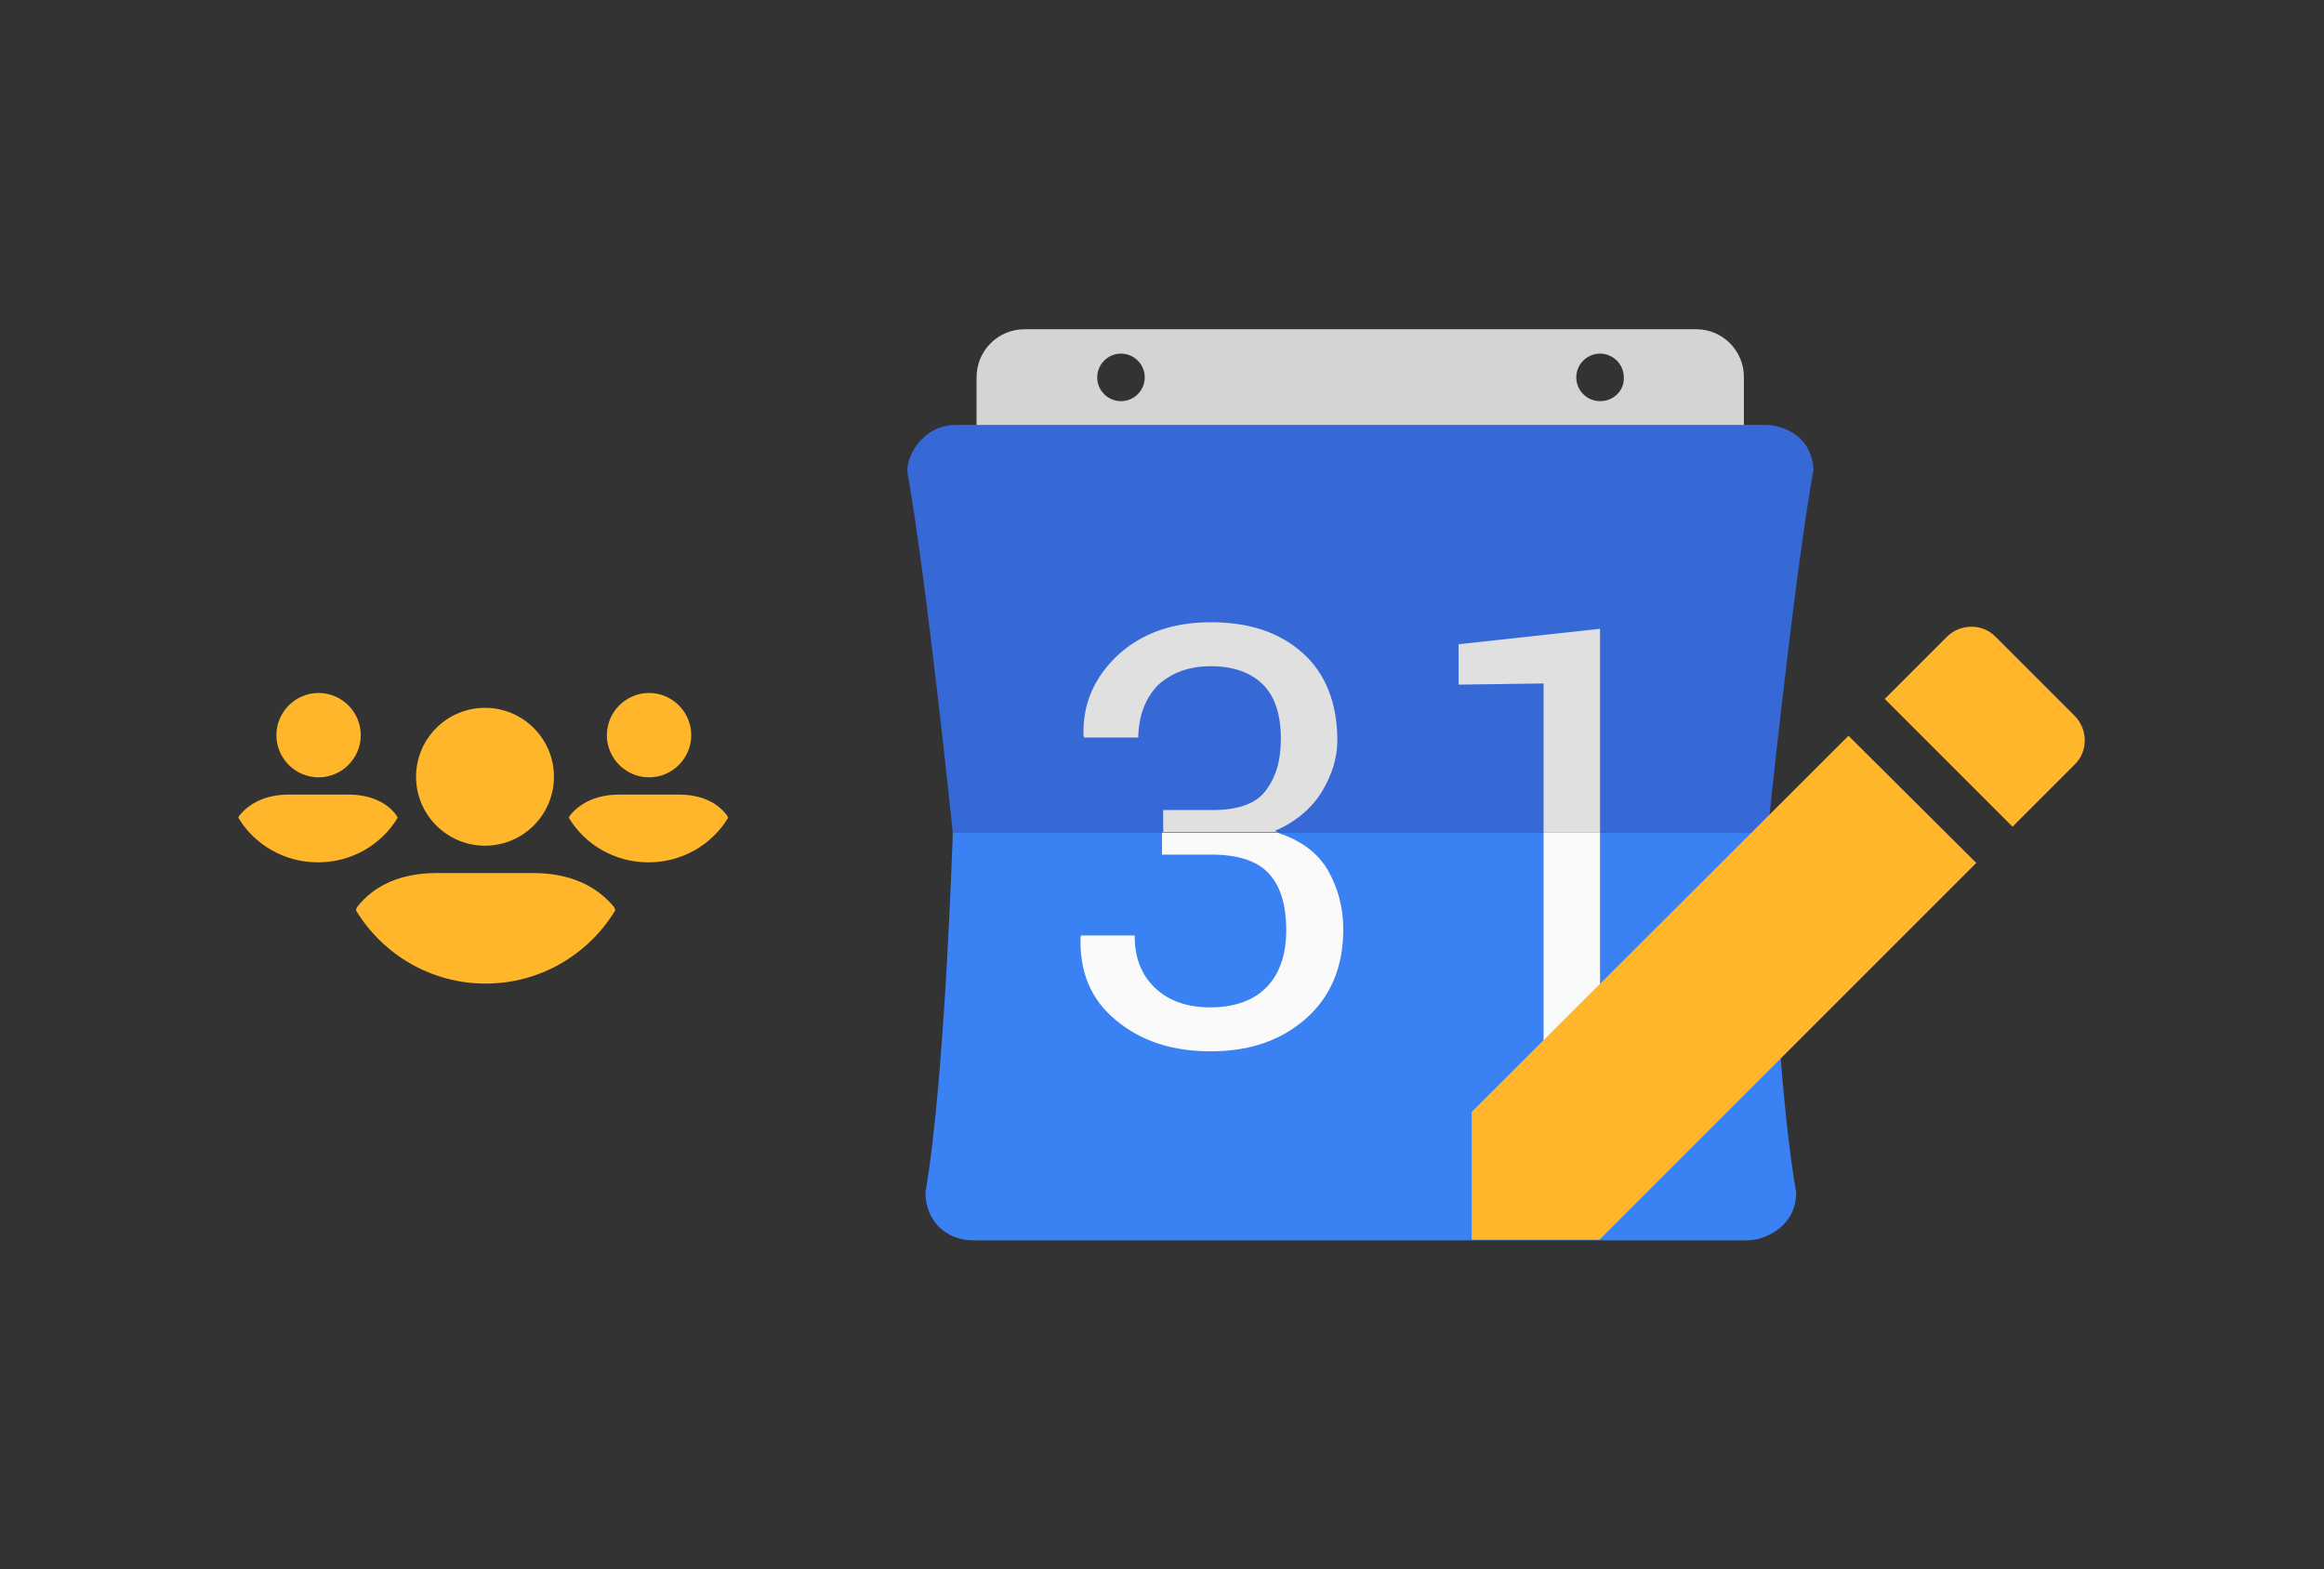 <?xml version="1.0" encoding="utf-8"?>
<!-- Generator: Adobe Illustrator 23.0.6, SVG Export Plug-In . SVG Version: 6.00 Build 0)  -->
<svg version="1.1" id="Layer_1" xmlns="http://www.w3.org/2000/svg" xmlns:xlink="http://www.w3.org/1999/xlink" x="0px" y="0px"
	 viewBox="0 0 391 264" style="enable-background:new 0 0 391 264;" xml:space="preserve">
<rect x="0" y="0" width="391" height="264" fill="#333333" stroke="none"/>
<style type="text/css">
	.st0{fill:#4885ED;}
	.st1{fill:#E5E5E5;}
	.st2{fill:#FFFFFF;}
	.st3{fill:#594165;}
	.st4{fill:#FBBB00;}
	.st5{fill:#518EF8;}
	.st6{fill:#28B446;}
	.st7{fill:#F14336;}
	.st8{fill:#FFA000;}
	.st9{fill:#FFCA28;}
	.st10{fill:#F7F7F7;}
	.st11{fill-rule:evenodd;clip-rule:evenodd;}
	.st12{fill-rule:evenodd;clip-rule:evenodd;fill:#3FBDCF;}
	.st13{fill-rule:evenodd;clip-rule:evenodd;fill:#FFFFFF;}
	.st14{opacity:0.9;fill:#FFFFFF;}
	.st15{fill:#F7F7F7;stroke:#594165;stroke-width:4;stroke-miterlimit:10;}
	.st16{fill:#E0412F;}
	.st17{fill-rule:evenodd;clip-rule:evenodd;fill:#606161;}
	.st18{fill:none;stroke:#58ABF4;stroke-width:0.25;stroke-miterlimit:10;}
	.st19{fill:#036EB1;}
	.st20{fill:#A4C639;}
	.st21{fill:none;stroke:#E0412F;stroke-miterlimit:10;}
	.st22{fill:#046DB2;}
	.st23{fill-rule:evenodd;clip-rule:evenodd;fill:#528FF5;}
	.st24{fill-rule:evenodd;clip-rule:evenodd;fill:#417BE6;}
	.st25{fill-rule:evenodd;clip-rule:evenodd;fill:#4881E8;}
	.st26{fill-rule:evenodd;clip-rule:evenodd;fill:#FBC013;}
	.st27{fill:#DF871E;}
	.st28{fill:#B6B6B6;}
	.st29{fill:#8C5BA4;}
	.st30{fill:#8DC652;}
	.st31{fill:#497FC1;}
	.st32{fill:#919191;}
	.st33{fill-rule:evenodd;clip-rule:evenodd;fill:#8E8E8E;}
	.st34{fill:#8E8E8E;}
	.st35{fill:#EB3D01;}
	.st36{fill:#F57F20;}
	.st37{fill:#ED7E01;}
	.st38{fill-rule:evenodd;clip-rule:evenodd;fill:#046DB2;}
	.st39{fill:#E0E2E2;}
	.st40{fill:#47D86F;}
	.st41{fill:#4FC9F8;}
	.st42{fill:#FF9327;}
	.st43{fill:#C9C8C4;}
	.st44{fill:#9A9A9A;}
	.st45{fill:#F2F2F2;}
	.st46{fill:#D32E2A;}
	.st47{fill:#A3C53A;}
	.st48{fill:#D6D8D7;}
	.st49{fill:#3A5BBC;}
	.st50{fill:url(#SVGID_43_);}
	.st51{fill:url(#SVGID_44_);}
	.st52{fill:url(#SVGID_45_);}
	.st53{fill:url(#SVGID_46_);}
	.st54{fill:#FFE168;}
	.st55{fill:#006699;}
	.st56{fill:#F4AE01;}
	.st57{fill:#DD191F;}
	.st58{fill:#323232;}
	.st59{fill:#CDCCCA;}
	.st60{fill:#5199F0;}
	.st61{fill:#791BCC;}
	.st62{fill:#C71D2E;}
	.st63{fill:#32DAC4;}
	.st64{fill:#3C5A99;}
	.st65{fill:#FCB714;}
	.st66{fill:#F06415;}
	.st67{fill:#BDCF31;}
	.st68{fill:#00A1E0;}
	.st69{fill:#00A1E3;}
	.st70{fill:#7AAD3E;}
	.st71{fill:#A50034;}
	.st72{fill:#6B6B6B;}
	.st73{fill:#005DAA;}
	.st74{fill:#EB0028;}
	.st75{fill:#888B8D;}
	.st76{fill:#0C4DA2;}
	.st77{fill:#00BFFF;}
	.st78{fill-rule:evenodd;clip-rule:evenodd;fill:#E81123;}
	.st79{fill:#FF6700;}
	.st80{fill:#00BFFE;}
	.st81{fill:#C4C4C4;}
	.st82{fill:url(#SVGID_47_);}
	.st83{fill:url(#SVGID_48_);}
	.st84{fill:url(#SVGID_49_);}
	.st85{fill:url(#SVGID_50_);}
	.st86{fill:#E5E5E5;stroke:#8E8E8E;stroke-width:2;stroke-miterlimit:10;}
	.st87{fill-rule:evenodd;clip-rule:evenodd;fill:#594165;}
	.st88{fill-rule:evenodd;clip-rule:evenodd;fill:#D4D4D4;}
	.st89{fill-rule:evenodd;clip-rule:evenodd;fill:#3669D6;}
	.st90{fill-rule:evenodd;clip-rule:evenodd;fill:#3A81F4;}
	.st91{fill-rule:evenodd;clip-rule:evenodd;fill:#FAFAFA;}
	.st92{fill-rule:evenodd;clip-rule:evenodd;fill:#E0E0E0;}
	.st93{fill:url(#SVGID_59_);}
	.st94{opacity:0.2;fill:#56C7DA;enable-background:new    ;}
	.st95{fill:url(#SVGID_60_);}
	.st96{fill:url(#SVGID_61_);}
	.st97{fill:url(#SVGID_62_);}
	.st98{fill:url(#SVGID_63_);}
	.st99{fill:url(#SVGID_64_);}
	.st100{fill:#FCFCFC;enable-background:new    ;}
	.st101{enable-background:new    ;}
	.st102{fill:#5A5A5A;}
	.st103{fill:#D8D8D8;enable-background:new    ;}
	.st104{fill:#E9574E;}
	.st105{fill:none;stroke:#D8D8D8;stroke-width:0.75;stroke-miterlimit:10;enable-background:new    ;}
	.st106{fill:#E9574E;stroke:#E9574E;stroke-width:0.75;stroke-miterlimit:10;enable-background:new    ;}
	.st107{fill:#E0E0E0;}
	.st108{fill:#537ABD;}
	.st109{fill:#2EB672;}
	.st110{fill:#FED14B;}
	.st111{fill:#28CD7E;}
	.st112{fill:#CECECE;}
	.st113{fill-rule:evenodd;clip-rule:evenodd;fill:#FF9D17;}
	.st114{fill:#FFFFFF;stroke:#FFFFFF;stroke-miterlimit:10;}
	.st115{fill:#249FBD;}
	.st116{fill:#D62C5D;}
	.st117{fill:#FFB62B;}
	.st118{fill:#2F63AD;}
	.st119{fill:#4C368B;}
	.st120{fill:none;stroke:#4885ED;stroke-width:7.8;stroke-miterlimit:10;}
	.st121{fill:none;stroke:#FFFFFF;stroke-width:7.8;stroke-miterlimit:10;}
	.st122{fill:#594165;stroke:#FFFFFF;stroke-width:0.5;stroke-miterlimit:10;}
	.st123{fill-rule:evenodd;clip-rule:evenodd;fill:#2F63AD;}
	.st124{fill:none;stroke:#594165;stroke-width:4;stroke-linecap:round;stroke-miterlimit:10;}
	.st125{fill:none;stroke:#594165;stroke-width:4;stroke-linecap:round;stroke-miterlimit:10;stroke-dasharray:4.843,11.624;}
	.st126{fill:none;stroke:#594165;stroke-width:4;stroke-linecap:round;stroke-miterlimit:10;stroke-dasharray:4.825,11.58;}
	.st127{fill:#D8D8D8;}
	.st128{fill:#EDEDED;}
	.st129{fill:url(#SVGID_65_);}
	.st130{fill:url(#SVGID_66_);}
	.st131{fill:url(#SVGID_67_);}
	.st132{fill:url(#SVGID_68_);}
	.st133{fill:url(#SVGID_69_);}
	.st134{fill:url(#SVGID_70_);}
	.st135{fill:url(#SVGID_71_);}
	.st136{fill:url(#SVGID_72_);}
	.st137{fill:url(#SVGID_73_);}
	.st138{fill:url(#SVGID_74_);}
	.st139{fill:url(#SVGID_75_);}
	.st140{fill:url(#SVGID_76_);}
	.st141{fill:#F6961C;}
	.st142{fill-rule:evenodd;clip-rule:evenodd;fill:#4885ED;}
	.st143{opacity:0.5;}
	.st144{fill-rule:evenodd;clip-rule:evenodd;fill:#FFB62B;}
	.st145{fill:url(#SVGID_77_);}
	.st146{fill:url(#SVGID_78_);}
	.st147{fill:url(#SVGID_79_);}
	.st148{fill:url(#SVGID_80_);}
	.st149{fill:url(#SVGID_81_);}
	.st150{fill:url(#SVGID_82_);}
	.st151{fill:url(#SVGID_83_);}
	.st152{fill:url(#SVGID_84_);}
	.st153{fill:url(#SVGID_85_);}
	.st154{fill:url(#SVGID_86_);}
	.st155{fill:url(#SVGID_87_);}
	.st156{fill:url(#SVGID_88_);}
</style>
<g>
	<g>
		<g>
			<g>
				<path class="st88" d="M285.4,55.4H172.4c-4.5,0-8.1,3.6-8.1,8.1v12.1h129.1V63.4C293.4,59,289.8,55.4,285.4,55.4z M188.6,67.5
					c-2.2,0-4-1.8-4-4c0-2.2,1.8-4,4-4c2.2,0,4,1.8,4,4C192.6,65.7,190.8,67.5,188.6,67.5z M269.2,67.5c-2.2,0-4-1.8-4-4
					c0-2.2,1.8-4,4-4s4,1.8,4,4C273.3,65.7,271.5,67.5,269.2,67.5z"/>
				<path class="st89" d="M305.1,78.9c-0.4-6-5.7-7.4-8-7.4H160.8c-5.8,0-8.5,5.7-8.1,8.1c3.3,18.8,7.6,60.5,7.6,60.5h137.1
					c0,0,4.3-41.7,7.6-60.5C305.1,79.4,305.1,79.2,305.1,78.9z"/>
				<path class="st90" d="M297.5,140.1H160.3c0,0-1.3,41.7-4.6,60.5c0,4.6,3.2,8.1,8.1,8.1h130.3c2.4,0,8.1-2,8.1-8.1
					C298.8,181.8,297.5,140.1,297.5,140.1z"/>
				<path class="st91" d="M214.9,140.1c4,1.3,6.8,3.4,8.5,6.3c1.7,3,2.6,6.3,2.6,9.9c0,6.4-2.1,11.4-6.3,15.1
					c-4.2,3.7-9.5,5.5-16,5.5c-6.4,0-11.7-1.7-15.9-5.2c-4.2-3.4-6.2-8.1-6-14l0.1-0.3h9c0,3.7,1.1,6.6,3.4,8.8
					c2.3,2.2,5.4,3.3,9.3,3.3c4,0,7.2-1.1,9.4-3.3s3.4-5.4,3.4-9.7c0-4.3-1-7.5-3-9.6c-2-2.1-5.2-3.1-9.6-3.1h-8.3v-3.7H214.9z"/>
				<path class="st91" d="M259.7,140.1h9.5v35.7h-9.5L259.7,140.1z"/>
				<path class="st92" d="M191.5,124.1h-9.1l-0.1-0.3c-0.2-5.3,1.8-9.8,5.7-13.5c4-3.7,9.2-5.6,15.7-5.6c6.5,0,11.6,1.7,15.5,5.2
					c3.8,3.4,5.8,8.4,5.8,14.7c0,2.9-0.9,5.8-2.6,8.6s-4.4,5.1-7.9,6.6l0.4,0.2h-19.2v-3.7h8.3c4.2,0,7.2-1,8.9-3.2s2.6-5,2.6-8.8
					c0-4-1-7.1-3-9.1s-4.9-3.1-8.8-3.1c-3.7,0-6.6,1.1-8.9,3.2C192.7,117.5,191.6,120.3,191.5,124.1z"/>
				<path class="st92" d="M269.2,140.1h-9.5V115l-14.3,0.2v-6.8l23.8-2.6V140.1z"/>
			</g>
		</g>
		<path class="st117" d="M247.6,187.1v21.5h21.5l63.4-63.4L311,123.8L247.6,187.1z M349.1,128.6c2.2-2.2,2.2-5.8,0-8.1l-13.4-13.4
			c-2.2-2.2-5.8-2.2-8.1,0l-10.5,10.5l21.5,21.5L349.1,128.6z"/>
	</g>
	<g>
		<g>
			<g>
				<g>
					<path class="st117" d="M70,130.7c0-6.4,5.2-11.6,11.6-11.6c6.4,0,11.6,5.2,11.6,11.6c0,6.4-5.2,11.6-11.6,11.6
						C75.2,142.3,70,137.1,70,130.7z M89.7,146.9H73.5c-6.1,0-10.6,2.1-13.4,5.7c-0.1,0.2-0.2,0.4-0.2,0.6
						c4.5,7.4,12.6,12.3,21.8,12.3s17.3-4.9,21.8-12.3c0-0.2-0.1-0.4-0.2-0.6C100.3,149,95.8,146.9,89.7,146.9z M109.2,130.8
						c3.9,0,7.1-3.2,7.1-7.1c0-3.9-3.2-7.1-7.1-7.1s-7.1,3.2-7.1,7.1C102.1,127.6,105.3,130.8,109.2,130.8z M114.2,133.7h-10
						c-3.7,0-6.5,1.3-8.3,3.5c-0.1,0.1-0.1,0.2-0.2,0.4c2.7,4.5,7.7,7.5,13.4,7.5s10.7-3,13.4-7.5c0-0.1-0.1-0.2-0.2-0.4
						C120.7,135,117.9,133.7,114.2,133.7z M53.6,130.8c3.9,0,7.1-3.2,7.1-7.1c0-3.9-3.2-7.1-7.1-7.1s-7.1,3.2-7.1,7.1
						C46.5,127.6,49.7,130.8,53.6,130.8z M58.6,133.7h-10c-3.7,0-6.5,1.3-8.3,3.5c-0.1,0.1-0.1,0.2-0.2,0.4
						c2.7,4.5,7.7,7.5,13.4,7.5s10.7-3,13.4-7.5c0-0.1-0.1-0.2-0.2-0.4C65.1,135,62.3,133.7,58.6,133.7z"/>
				</g>
			</g>
		</g>
	</g>
</g>
</svg>
